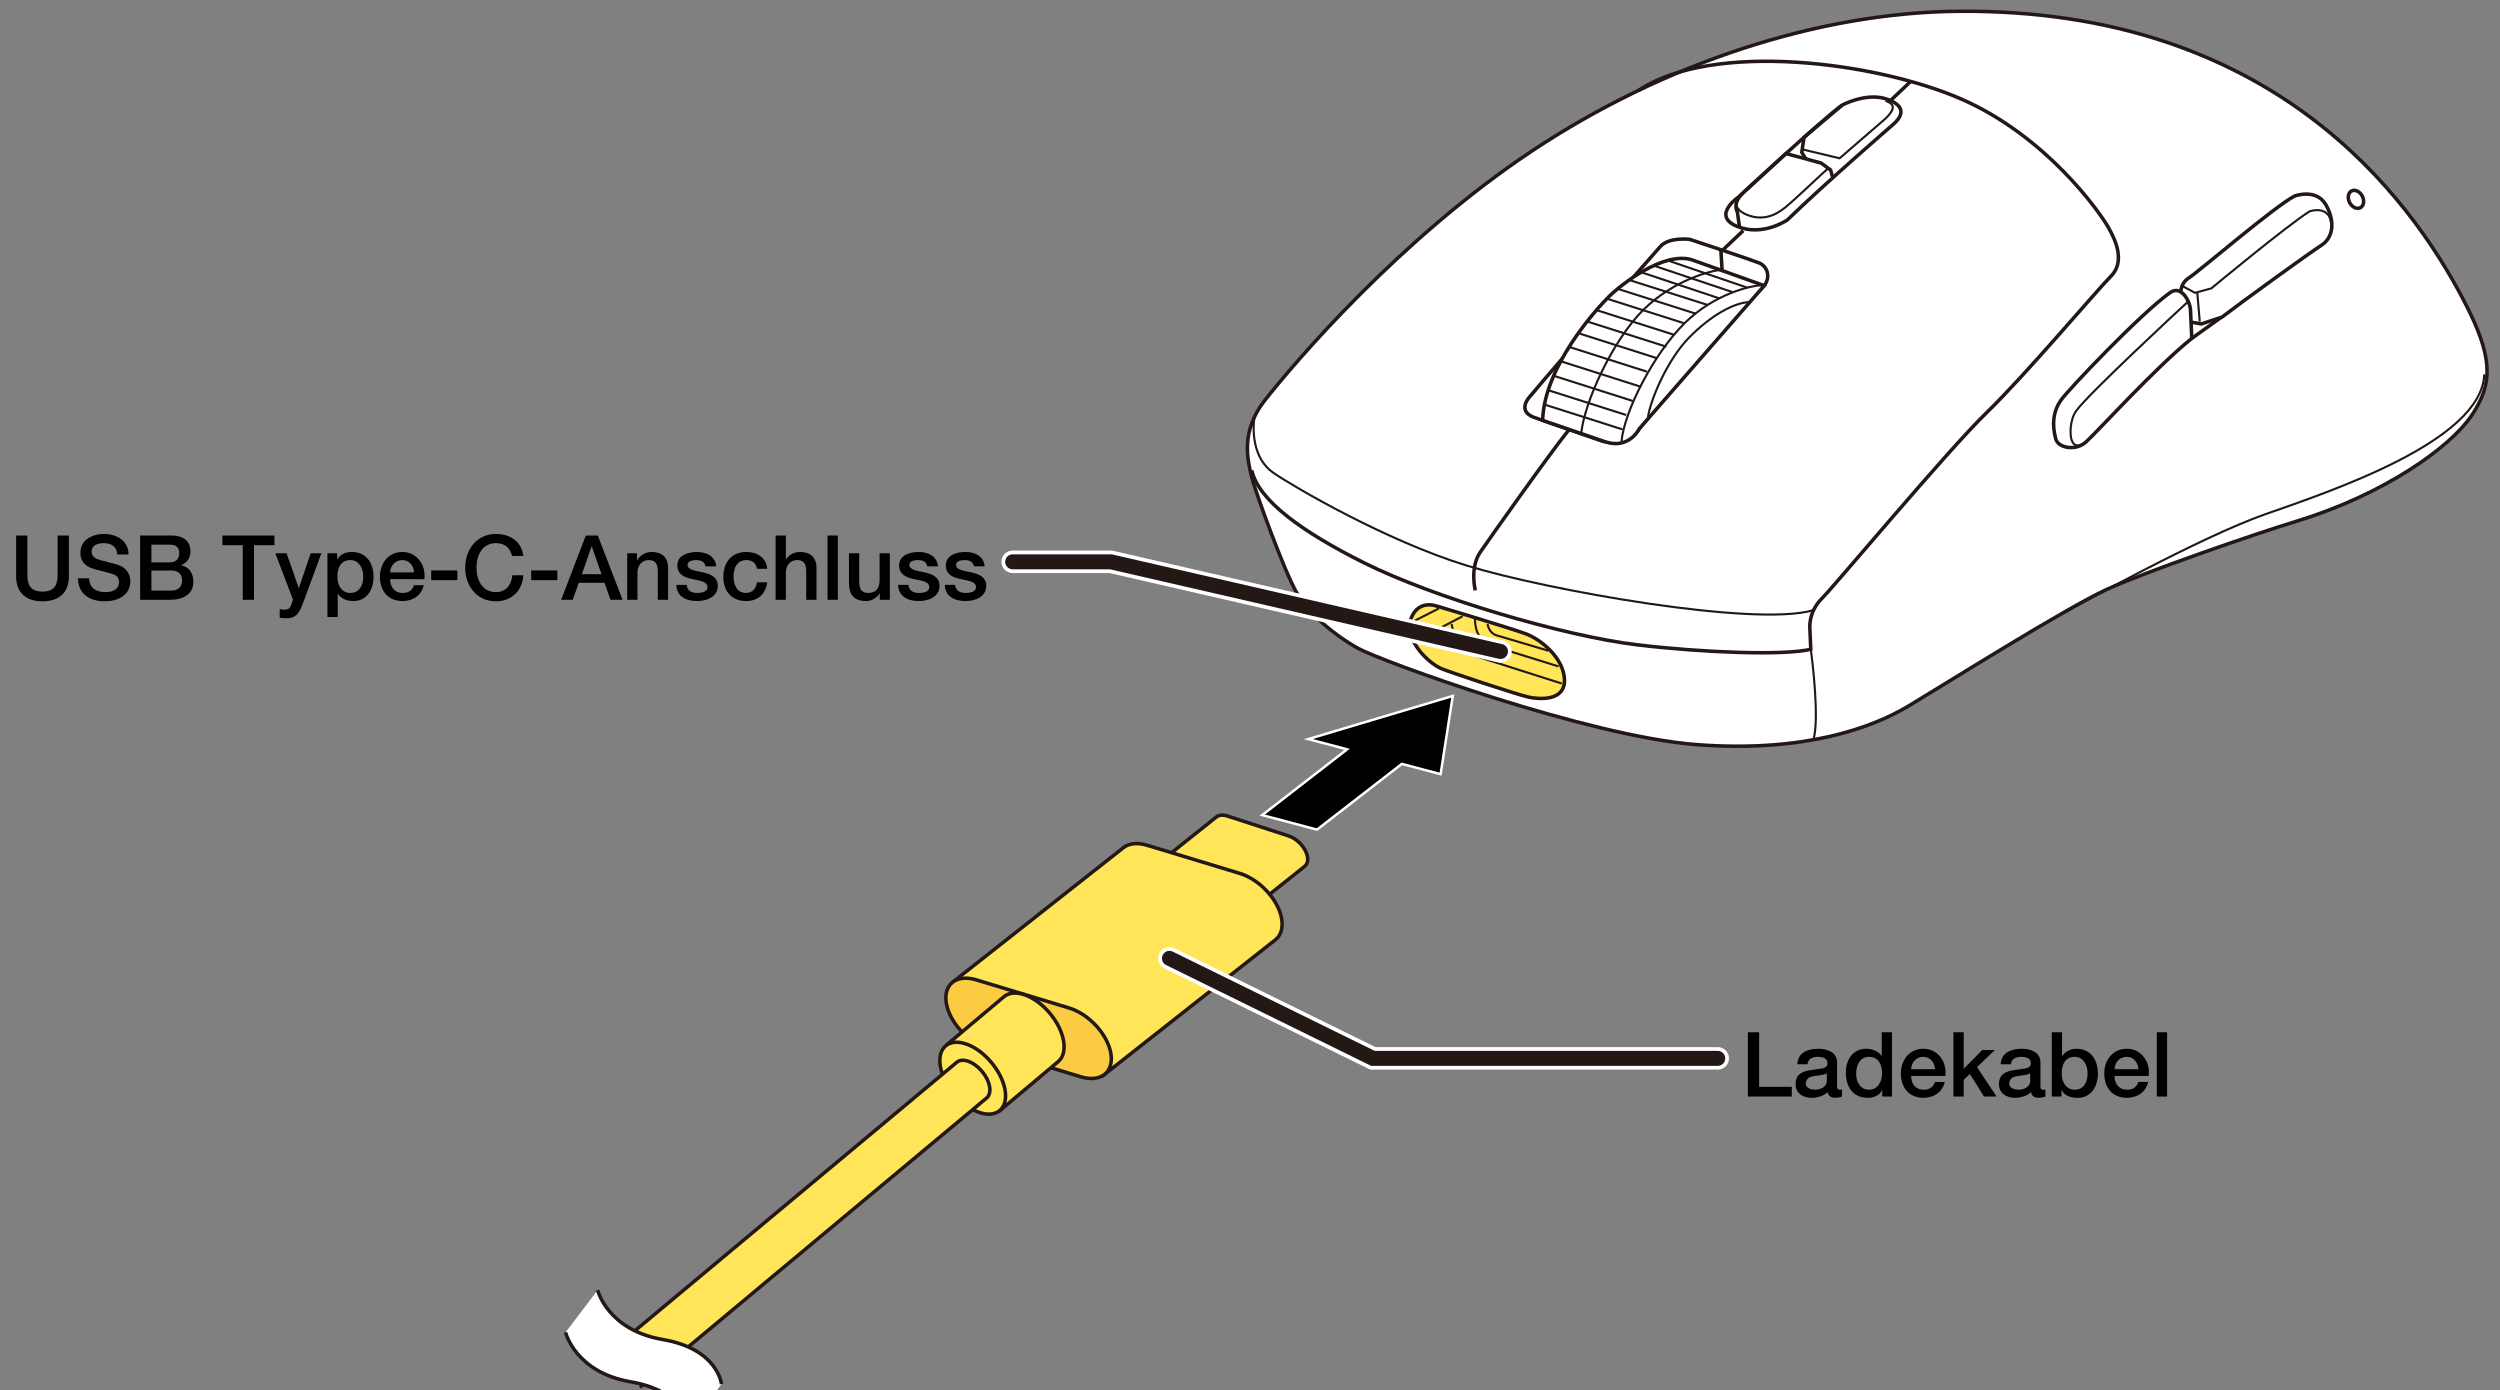 <?xml version="1.0" encoding="utf-8"?>
<!-- Generator: Adobe Illustrator 28.1.0, SVG Export Plug-In . SVG Version: 6.00 Build 0)  -->
<svg version="1.1" xmlns="http://www.w3.org/2000/svg" xmlns:xlink="http://www.w3.org/1999/xlink" x="0px" y="0px"
	 viewBox="0 0 500 278" enable-background="new 0 0 500 278" xml:space="preserve">
<rect x="0" y="0" width="500" height="278" fill="#808080" stroke="none"/>
<g id="レイヤー_1">
	<g>
		<g>
			<g>
				<polygon stroke="#FFFFFF" stroke-width="0.5" points="269.419,149.871 261.66,147.817 290.551,139.191 288.121,154.834 
					280.371,152.778 263.404,165.926 252.448,163.019 				"/>
			</g>
			<g>
				<path fill="#FFFFFF" stroke="#231815" stroke-width="0.709" stroke-miterlimit="10" d="M391.768,2.255
					c-27.88,0.214-58.867,10.338-85.298,27.889s-47.574,42.374-53.521,49.947c-4.847,6.172-3.424,11.841-2.703,14.966
					c0.721,3.125,6.728,19.474,9.13,23.561c2.403,4.087,7.449,8.415,12.254,11.059c4.806,2.645,45.893,17.551,67.517,19.234
					c21.625,1.683,35.32-3.366,42.529-7.693c7.208-4.328,31.716-19.714,39.645-23.321c7.929-3.606,29.375-11.027,37.963-13.644
					c17.36-5.289,30.755-14.726,35.08-21.217c4.325-6.491,4.296-11.648-1.682-23.08C481.871,39.28,454.48,1.775,391.768,2.255z"/>
				<path fill="#FFE557" stroke="#231815" stroke-width="0.709" stroke-miterlimit="10" d="M287.372,121.215
					c0,0,14.806,4.434,17.814,5.555c3.008,1.12,7.547,4.833,7.706,9.12c0.166,4.477-5.163,3.925-7.043,3.565
					s-16.355-5.15-17.792-5.819c-1.861-0.867-5.391-3.853-6.071-7.446C281.54,123.83,283.224,119.92,287.372,121.215z"/>
				<g>
					<path fill="none" stroke="#231815" stroke-width="0.709" stroke-miterlimit="10" d="M332.044,49.327
						c0,0-20.25,22.966-25.939,29.84c0,0-2.921,2.863,0.604,4.274l13.83,4.809c2.884,0.688,5.36,0.025,6.809-1.877
						c1.449-1.902,22.898-26.766,24.97-28.677c2.072-1.911,1.262-4.406-0.5-5.111c-1.762-0.705-13.827-4.704-13.827-4.704
						S333.819,47.312,332.044,49.327z"/>
					<g>
						<path fill="#FFFFFF" stroke="#231815" stroke-width="0.709" stroke-miterlimit="10" d="M308.524,84.072
							c0.306-10.69,10.619-22.123,13.173-24.668c2.555-2.545,10.993-9.146,16.644-7.454l14.502,5.175l-24.981,28.614
							c0,0-2.014,4.212-6.793,2.623L308.524,84.072z"/>
						<path fill="none" stroke="#231815" stroke-width="0.425" stroke-miterlimit="10" d="M324.29,88.328
							c0.586-6.201,6.506-17.613,12.589-23.657s13.583-7.569,15.391-7.632"/>
						<path fill="none" stroke="#231815" stroke-width="0.425" stroke-miterlimit="10" d="M316.245,86.712
							c0.586-6.201,6.289-18.651,12.373-24.695s13.788-7.961,15.596-8.025"/>
						<path fill="none" stroke="#231815" stroke-width="0.425" stroke-miterlimit="10" d="M329.595,83.455
							c0.418-3.278,3.831-11.476,8.208-15.927c4.378-4.452,8.934-6.966,12.049-7.116"/>
						
							<line fill="none" stroke="#231815" stroke-width="0.425" stroke-miterlimit="10" x1="308.75" y1="80.867" x2="324.486" y2="85.877"/>
						
							<line fill="none" stroke="#231815" stroke-width="0.425" stroke-miterlimit="10" x1="309.496" y1="77.996" x2="325.232" y2="83.006"/>
						
							<line fill="none" stroke="#231815" stroke-width="0.425" stroke-miterlimit="10" x1="310.811" y1="75.182" x2="326.546" y2="80.192"/>
						
							<line fill="none" stroke="#231815" stroke-width="0.425" stroke-miterlimit="10" x1="312.258" y1="72.288" x2="327.993" y2="77.298"/>
						
							<line fill="none" stroke="#231815" stroke-width="0.425" stroke-miterlimit="10" x1="313.676" y1="69.334" x2="329.412" y2="74.344"/>
						
							<line fill="none" stroke="#231815" stroke-width="0.425" stroke-miterlimit="10" x1="315.52" y1="66.591" x2="331.255" y2="71.601"/>
						
							<line fill="none" stroke="#231815" stroke-width="0.425" stroke-miterlimit="10" x1="317.542" y1="64.333" x2="333.277" y2="69.343"/>
						
							<line fill="none" stroke="#231815" stroke-width="0.425" stroke-miterlimit="10" x1="319.144" y1="61.971" x2="334.879" y2="66.981"/>
						
							<line fill="none" stroke="#231815" stroke-width="0.425" stroke-miterlimit="10" x1="321.143" y1="59.661" x2="336.879" y2="64.671"/>
						
							<line fill="none" stroke="#231815" stroke-width="0.425" stroke-miterlimit="10" x1="323.338" y1="57.706" x2="339.074" y2="62.716"/>
						
							<line fill="none" stroke="#231815" stroke-width="0.425" stroke-miterlimit="10" x1="325.914" y1="56.024" x2="341.649" y2="61.035"/>
						
							<line fill="none" stroke="#231815" stroke-width="0.425" stroke-miterlimit="10" x1="328.453" y1="54.524" x2="343.841" y2="59.67"/>
						
							<line fill="none" stroke="#231815" stroke-width="0.425" stroke-miterlimit="10" x1="330.661" y1="53.099" x2="346.472" y2="58.414"/>
						
							<line fill="none" stroke="#231815" stroke-width="0.425" stroke-miterlimit="10" x1="333.732" y1="52.155" x2="349.413" y2="57.519"/>
					</g>
				</g>
				<g>
					<path fill="none" stroke="#231815" stroke-width="0.709" stroke-miterlimit="10" d="M378.635,24.885
						c0,0-13.263,11.452-21.163,19.1c0,0-4.926,3.432-10.092,1.275s0.36-5.883,0.36-5.883s16.219-15.1,20.664-18.336
						c0,0,4.958-2.717,9.162-1.148C381.772,21.462,379.964,23.732,378.635,24.885z"/>
					<path fill="none" stroke="#231815" stroke-width="0.709" stroke-miterlimit="10" d="M347.905,45.46l-0.434-3.068
						c0,0-1.136-1.721,1.189-3.868l8.535-7.816l7.035,1.903l1.892,1.397l0.435,1.547"/>
					<polyline fill="none" stroke="#231815" stroke-width="0.709" stroke-miterlimit="10" points="361.174,31.784 360.355,30.478 
						360.802,27.472 368.405,21.041 					"/>
					<path fill="none" stroke="#231815" stroke-width="0.425" stroke-miterlimit="10" d="M348.148,39.058
						c-1.582,1.298-1.128,3.039,1.485,3.995c2.613,0.956,5.046,0.368,7.388-1.544s7.777-7.182,8.619-7.856"/>
					<path fill="none" stroke="#231815" stroke-width="0.425" stroke-miterlimit="10" d="M360.445,29.872l7.479,1.783l9.1-7.869
						c1.442-1.397,2.523-2.829,0.09-3.603"/>
				</g>
				<path fill="none" stroke="#231815" stroke-width="0.709" stroke-miterlimit="10" d="M438.36,67.677
					c0,0,3.255-2.312,5.868-4.201"/>
				<g>
					<g>
						<path fill="#FFFFFF" stroke="#231815" stroke-width="0.709" stroke-miterlimit="10" d="M436.519,64.163l-0.301-3.99
							c0,0-0.727-3.124,1.462-4.528c2.19-1.404,17.041-14.232,21.248-16.443c0,0,4.347-1.616,6.267,1.79
							c1.981,3.514,1.307,6.631-0.883,8.035c-2.19,1.404-15.613,11.097-19.913,14.392l-4.116,1.362L436.519,64.163z"/>
						<path fill="none" stroke="#231815" stroke-width="0.425" stroke-miterlimit="10" d="M436.429,57.174l2.566,1.39l3.274-0.889
							c0,0,15.269-12.672,19.648-15.401c0,0,3.926-1.394,4.324,2.455"/>
					</g>
					
						<line fill="none" stroke="#231815" stroke-width="0.425" stroke-miterlimit="10" x1="439.445" y1="58.441" x2="439.952" y2="64.3"/>
				</g>
				<g>
					<path fill="#FFFFFF" stroke="#231815" stroke-width="0.709" stroke-miterlimit="10" d="M434.064,58.495
						c-5.764,4.047-20.475,19.491-21.945,21.632c-1.47,2.141-1.771,4.707-0.959,7.69c0.468,1.72,3.888,2.503,6.026,0.591
						c2.138-1.912,13.863-14.847,21.173-20.731l-0.271-5.913C437.851,59.962,436.145,57.035,434.064,58.495z"/>
					<path fill="none" stroke="#231815" stroke-width="0.425" stroke-miterlimit="10" d="M437.647,60.283
						c-2.201,2.029-19.613,18.177-22.305,21.752c-1.525,2.025-1.3,5.083-1.055,5.837c0.245,0.753,0.765,2.004,2.899,0.537"/>
				</g>
				<path fill="none" stroke="#231815" stroke-width="0.709" stroke-miterlimit="10" d="M250.356,94.079
					c1.37,6.064,10.139,12.321,22.415,18.469c13.852,6.938,39.884,14.642,54.603,16.409c13.361,1.603,29.554,2.164,34.78,0.902
					l-0.18-4.147c0,0-0.36-3.246,2.343-5.95c2.703-2.705,25.049-29.512,32.978-37.205s21.985-24.403,24.868-27.288
					s1.081-7.092-0.601-9.977c-1.682-2.885-12.254-18.032-29.314-25.485s-49.767-11.625-64.529-1.725"/>
				<path fill="none" stroke="#231815" stroke-width="0.709" stroke-miterlimit="10" d="M295.057,118.078
					c0,0-1.147-4.554,1.015-7.68c2.162-3.125,13.466-19.143,17.791-24.552"/>
				<polyline fill="none" stroke="#231815" stroke-width="0.709" stroke-miterlimit="10" points="344.434,54.307 344.194,50.34 
					348.639,46.132 				"/>
				<path fill="none" stroke="#231815" stroke-width="0.425" stroke-miterlimit="10" d="M412.691,122.515"/>
				
					<line fill="none" stroke="#231815" stroke-width="0.709" stroke-miterlimit="10" x1="378.099" y1="20.114" x2="382.14" y2="16.283"/>
				<path fill="none" stroke="#231815" stroke-width="0.425" stroke-miterlimit="10" d="M406.21,126.304
					c9.488-5.486,34.067-18.952,46.767-23.429c12.7-4.477,43.441-14.585,43.874-28.016"/>
				<path fill="none" stroke="#231815" stroke-width="0.425" stroke-miterlimit="10" d="M362.154,129.859
					c0.333,2.331,1.744,13.929,0.533,18.095"/>
				<path fill="none" stroke="#231815" stroke-width="0.425" stroke-miterlimit="10" d="M282.058,126.513
					c0,0,2.307,1.002,3.328,0.461c1.021-0.541,7.148-3.727,7.148-3.727"/>
				<path fill="none" stroke="#231815" stroke-width="0.425" stroke-miterlimit="10" d="M282.143,125.651
					c0,0,0.06-1.202,1.261-1.743l4.385-2.224"/>
				<path fill="none" stroke="#231815" stroke-width="0.425" stroke-miterlimit="10" d="M290.312,124.81
					c0.481,2.885,2.102,5.59,5.827,6.732l16.219,5.169"/>
				<path fill="none" stroke="#231815" stroke-width="0.425" stroke-miterlimit="10" d="M294.982,123.52
					c0.015,1.41,0.135,4.595,3.559,5.677l13.155,4.087"/>
				<path fill="none" stroke="#231815" stroke-width="0.425" stroke-miterlimit="10" d="M297.52,124.81c0,0,0.18,1.683,1.682,2.224
					l10.512,3.125"/>
				<path fill="none" stroke="#231815" stroke-width="0.425" stroke-miterlimit="10" d="M250.902,83.366
					c-0.415,2.556-0.415,8.326,3.79,11.211s22.586,13.584,38.564,18.512c15.978,4.929,57.934,12.418,69.467,8.932"/>
			</g>
			<g>
				<g>
					<path fill="#FFE557" stroke="#231815" stroke-width="0.709" d="M247.464,183.999l13.441-10.707
						c0.504-0.396,0.738-1.078,0.586-1.959l0,0c-0.306-1.752-2.04-3.622-3.861-4.176l-12.196-3.97
						c-0.916-0.279-1.685-0.171-2.182,0.223l-13.137,10.48"/>
					<path fill="#FFFFFF" stroke="#231815" stroke-width="0.709" d="M248.337,181.819c-0.305-1.749-2.032-3.62-3.857-4.177
						l-12.199-3.966c-1.824-0.554-3.065,0.419-2.755,2.174l0,0c0.301,1.75,2.036,3.622,3.863,4.17l12.191,3.977
						C247.413,184.545,248.646,183.574,248.337,181.819L248.337,181.819z"/>
				</g>
				<g>
					<path fill="#FFE557" stroke="#231815" stroke-width="0.709" d="M220.284,215.369l34.775-27.394
						c1.087-0.846,1.602-2.33,1.264-4.248l0,0c-0.66-3.802-4.413-7.855-8.382-9.052l-18.531-5.623
						c-1.99-0.6-3.651-0.366-4.733,0.485l-34.136,26.894"/>
					<path fill="#FBCC41" stroke="#231815" stroke-width="0.709" d="M222.166,210.644c-0.665-3.807-4.41-7.863-8.376-9.059
						l-18.541-5.614c-3.963-1.204-6.65,0.911-5.98,4.711l0,0c0.657,3.808,4.417,7.861,8.369,9.061l18.553,5.625
						C220.153,216.558,222.829,214.445,222.166,210.644L222.166,210.644z"/>
				</g>
				<g>
					<path fill="#FFE557" stroke="#231815" stroke-width="0.709" stroke-linejoin="round" d="M199.713,222.339l11.927-10.02
						c2.079-1.729,1.338-6.046-1.645-9.634c-2.992-3.585-7.094-5.094-9.189-3.356l-11.629,9.781"/>
					<path fill="#FFE557" stroke="#231815" stroke-width="0.709" d="M193.377,208.851c-3.572-1.31-5.951,0.675-5.306,4.422
						c0.636,3.75,4.054,7.85,7.628,9.155c3.575,1.308,5.949-0.675,5.313-4.428C200.364,214.256,196.945,210.145,193.377,208.851z"/>
					<g>
						<g>
							<path fill="#322A29" stroke="#231815" stroke-width="0.709" d="M204.747,215.061L204.747,215.061L204.747,215.061z"/>
						</g>
					</g>
					<path fill="#FFE557" stroke="#231815" stroke-width="0.709" stroke-linejoin="round" d="M127.959,277.46l69.373-57.866
						c1.14-0.955,0.737-3.331-0.912-5.296c-1.644-1.978-3.912-2.807-5.051-1.852l-69.255,57.768"/>
				</g>
				<g>
					<path fill="#FFFFFF" d="M113.185,266.383c0,0,1.95,7.984,13.018,9.884c11.069,1.895,11.752,8.92,11.752,8.92l6.413-8.46
						c0,0-0.679-7.025-11.75-8.92c-11.071-1.895-13.021-9.881-13.021-9.881L113.185,266.383z"/>
					<path fill="none" stroke="#231815" stroke-width="0.709" d="M144.294,276.823c0,0-0.679-7.025-11.75-8.92
						c-11.071-1.895-13.018-9.881-13.018-9.881"/>
					<path fill="none" stroke="#231815" stroke-width="0.709" d="M137.881,285.283c0,0-0.681-7.025-11.75-8.92
						c-11.068-1.899-13.018-9.884-13.018-9.884"/>
				</g>
			</g>
		</g>
		
			<ellipse transform="matrix(0.883 -0.469 0.469 0.883 36.127 225.514)" fill="#FFFFFF" stroke="#231815" stroke-width="0.709" stroke-miterlimit="10" cx="471.394" cy="40.134" rx="1.42" ry="1.892"/>
	</g>
</g>
<g id="レイヤー_2">
	<polyline fill="none" stroke="#FFFFFF" stroke-width="4.5" stroke-linecap="round" stroke-miterlimit="10" points="
		233.888,191.672 274.578,211.672 343.544,211.672 	"/>
	<polyline fill="none" stroke="#231815" stroke-width="3" stroke-linecap="round" stroke-miterlimit="10" points="233.888,191.672 
		274.578,211.672 343.544,211.672 	"/>
	<g>
		<path d="M3.225,107.101h2.25v7.49c0,1.729,0.108,3.727,3.025,3.727s3.025-1.999,3.025-3.727v-7.49h2.25v8.229
			c0,3.295-2.106,4.934-5.275,4.934s-5.275-1.639-5.275-4.934V107.101z"/>
		<path d="M17.84,115.671c0,1.962,1.458,2.755,3.259,2.755c1.98,0,2.719-0.991,2.719-1.945c0-0.99-0.54-1.386-1.062-1.584
			c-0.918-0.342-2.053-0.576-3.835-1.062c-2.215-0.576-2.845-1.927-2.845-3.259c0-2.593,2.376-3.781,4.699-3.781
			c2.665,0,4.934,1.422,4.934,4.105h-2.251c-0.126-1.657-1.206-2.269-2.772-2.269c-1.044,0-2.359,0.378-2.359,1.674
			c0,0.918,0.612,1.386,1.53,1.656c0.198,0.054,3.043,0.792,3.709,0.991c1.674,0.522,2.502,1.908,2.502,3.277
			c0,2.881-2.575,4.033-5.113,4.033c-2.935,0-5.312-1.404-5.366-4.591H17.84z"/>
		<path d="M28.028,107.101h6.248c2.305,0,3.817,1.044,3.817,3.187c0,1.296-0.667,2.233-1.837,2.737v0.036
			c1.584,0.342,2.413,1.566,2.413,3.313c0,2.017-1.405,3.583-4.736,3.583h-5.905V107.101z M30.279,112.484h3.673
			c1.081,0,1.891-0.63,1.891-1.783c0-1.296-0.666-1.764-1.891-1.764h-3.673V112.484z M30.279,118.12h3.979
			c1.369,0,2.161-0.738,2.161-2.035c0-1.278-0.792-1.98-2.161-1.98h-3.979V118.12z"/>
		<path d="M44.479,107.101h10.407v1.945h-4.087v10.911h-2.25v-10.911h-4.069V107.101z"/>
		<path d="M55.063,110.648h2.25l2.431,6.95h0.036l2.359-6.95h2.143l-3.619,9.813c-0.667,1.674-1.134,3.187-3.295,3.187
			c-0.486,0-0.955-0.036-1.423-0.108v-1.729c0.342,0.054,0.63,0.126,0.973,0.126c0.936,0,1.206-0.504,1.44-1.296l0.234-0.72
			L55.063,110.648z"/>
		<path d="M65.485,110.648h1.945v1.26h0.036c0.576-1.081,1.675-1.513,2.881-1.513c2.935,0,4.357,2.215,4.357,4.952
			c0,2.521-1.278,4.861-4.015,4.861c-1.188,0-2.485-0.432-3.115-1.458h-0.036v4.646h-2.053V110.648z M70.077,112.016
			c-1.729,0-2.611,1.296-2.611,3.295c0,1.873,0.955,3.277,2.611,3.277c1.873,0,2.575-1.656,2.575-3.277
			C72.651,113.637,71.77,112.016,70.077,112.016z"/>
		<path d="M78.032,115.833c0,1.458,0.792,2.754,2.503,2.754c1.207,0,1.909-0.522,2.269-1.548h1.945
			c-0.432,2.035-2.197,3.169-4.213,3.169c-2.935,0-4.555-2.017-4.555-4.897c0-2.646,1.729-4.916,4.501-4.916
			c2.935,0,4.735,2.647,4.394,5.438H78.032z M82.821,114.483c-0.09-1.296-0.936-2.467-2.341-2.467c-1.422,0-2.395,1.081-2.449,2.467
			H82.821z"/>
		<path d="M86.239,114.087h5.239v1.944h-5.239V114.087z"/>
		<path d="M102.406,111.188c-0.378-1.495-1.333-2.557-3.205-2.557c-2.755,0-3.907,2.431-3.907,4.897
			c0,2.466,1.152,4.897,3.907,4.897c2.017,0,3.079-1.495,3.277-3.367h2.197c-0.198,3.079-2.359,5.204-5.474,5.204
			c-3.835,0-6.158-3.043-6.158-6.734c0-3.655,2.323-6.734,6.158-6.734c2.917,0,5.167,1.621,5.456,4.394H102.406z"/>
		<path d="M106.237,114.087h5.24v1.944h-5.24V114.087z"/>
		<path d="M117.164,107.101h2.395l4.952,12.856h-2.413l-1.206-3.403h-5.132l-1.206,3.403h-2.323L117.164,107.101z M116.372,114.843
			h3.925l-1.927-5.527h-0.054L116.372,114.843z"/>
		<path d="M125.442,110.648h1.945v1.368l0.036,0.036c0.63-1.026,1.674-1.657,2.899-1.657c2.034,0,3.295,1.062,3.295,3.169v6.392
			h-2.053v-5.852c-0.054-1.458-0.594-2.089-1.818-2.089c-1.369,0-2.251,1.081-2.251,2.449v5.492h-2.053V110.648z"/>
		<path d="M137.323,116.968c0.126,1.206,1.008,1.62,2.106,1.62c0.792,0,2.125-0.162,2.071-1.224
			c-0.054-1.081-1.548-1.207-3.043-1.548c-1.513-0.324-2.989-0.864-2.989-2.755c0-2.035,2.196-2.665,3.889-2.665
			c1.908,0,3.655,0.774,3.889,2.863h-2.143c-0.198-0.991-0.973-1.243-1.891-1.243c-0.594,0-1.693,0.144-1.693,0.955
			c0,1.008,1.513,1.17,3.025,1.494c1.495,0.342,3.007,0.882,3.007,2.719c0,2.215-2.232,3.025-4.159,3.025
			c-2.358,0-4.069-1.044-4.123-3.241H137.323z"/>
		<path d="M151.4,113.763c-0.162-1.152-0.972-1.747-2.125-1.747c-1.062,0-2.557,0.576-2.557,3.385c0,1.548,0.685,3.187,2.467,3.187
			c1.207,0,2.017-0.774,2.215-2.125h2.053c-0.378,2.431-1.873,3.745-4.268,3.745c-2.917,0-4.519-2.07-4.519-4.807
			c0-2.809,1.53-5.006,4.591-5.006c2.161,0,3.997,1.081,4.195,3.367H151.4z"/>
		<path d="M155.124,107.101h2.053v4.771h0.036c0.504-0.846,1.566-1.477,2.791-1.477c2.034,0,3.295,1.062,3.295,3.169v6.392h-2.053
			v-5.852c-0.054-1.458-0.594-2.089-1.818-2.089c-1.369,0-2.251,1.081-2.251,2.449v5.492h-2.053V107.101z"/>
		<path d="M165.51,107.101h2.053v12.856h-2.053V107.101z"/>
		<path d="M177.969,119.957h-2.017v-1.296h-0.036c-0.504,0.937-1.621,1.548-2.647,1.548c-2.449,0-3.475-1.206-3.475-3.655v-5.906
			h2.053v5.708c0,1.639,0.648,2.232,1.783,2.232c1.71,0,2.287-1.098,2.287-2.539v-5.401h2.053V119.957z"/>
		<path d="M181.675,116.968c0.126,1.206,1.008,1.62,2.106,1.62c0.792,0,2.125-0.162,2.071-1.224
			c-0.054-1.081-1.548-1.207-3.043-1.548c-1.513-0.324-2.989-0.864-2.989-2.755c0-2.035,2.196-2.665,3.889-2.665
			c1.908,0,3.655,0.774,3.889,2.863h-2.143c-0.198-0.991-0.973-1.243-1.891-1.243c-0.594,0-1.693,0.144-1.693,0.955
			c0,1.008,1.513,1.17,3.025,1.494c1.495,0.342,3.007,0.882,3.007,2.719c0,2.215-2.232,3.025-4.159,3.025
			c-2.358,0-4.069-1.044-4.123-3.241H181.675z"/>
		<path d="M191.017,116.968c0.126,1.206,1.008,1.62,2.106,1.62c0.792,0,2.125-0.162,2.071-1.224
			c-0.054-1.081-1.548-1.207-3.043-1.548c-1.513-0.324-2.989-0.864-2.989-2.755c0-2.035,2.196-2.665,3.889-2.665
			c1.908,0,3.655,0.774,3.889,2.863h-2.143c-0.198-0.991-0.973-1.243-1.891-1.243c-0.594,0-1.693,0.144-1.693,0.955
			c0,1.008,1.513,1.17,3.025,1.494c1.495,0.342,3.007,0.882,3.007,2.719c0,2.215-2.232,3.025-4.159,3.025
			c-2.358,0-4.069-1.044-4.123-3.241H191.017z"/>
	</g>
	<g>
		<path d="M349.575,206.454h2.25v10.912h6.536v1.944h-8.786V206.454z"/>
		<path d="M367.415,217.239c0,0.504,0.108,0.703,0.486,0.703h0.216c0.09,0,0.18-0.018,0.288-0.036v1.422
			c-0.306,0.108-0.954,0.234-1.296,0.234c-0.847,0-1.423-0.288-1.585-1.134c-0.811,0.792-2.125,1.134-3.223,1.134
			c-1.675,0-3.188-0.9-3.188-2.719c0-2.323,1.854-2.701,3.583-2.899c1.495-0.288,2.791-0.09,2.791-1.314
			c0-1.08-1.116-1.26-1.927-1.26c-1.152,0-1.962,0.468-2.053,1.477h-2.052c0.144-2.395,2.16-3.097,4.23-3.097
			c1.819,0,3.728,0.738,3.728,2.701V217.239z M365.362,214.646c-0.63,0.415-1.603,0.396-2.521,0.558
			c-0.883,0.145-1.675,0.468-1.675,1.549c0,0.936,1.171,1.188,1.891,1.188c0.9,0,2.305-0.468,2.305-1.765V214.646z"/>
		<path d="M378.396,219.31h-1.945v-1.26h-0.036c-0.558,1.08-1.71,1.512-2.881,1.512c-2.935,0-4.356-2.179-4.356-4.969
			c0-3.385,1.998-4.844,4.033-4.844c1.152,0,2.467,0.432,3.097,1.458h0.036v-4.753h2.053V219.31z M373.804,217.941
			c1.818,0,2.61-1.675,2.61-3.295c0-2.07-0.99-3.277-2.574-3.277c-1.927,0-2.611,1.729-2.611,3.385
			C371.229,216.356,372.021,217.941,373.804,217.941z"/>
		<path d="M382.227,215.186c0,1.458,0.793,2.755,2.503,2.755c1.207,0,1.909-0.522,2.269-1.549h1.945
			c-0.433,2.035-2.197,3.169-4.214,3.169c-2.935,0-4.555-2.017-4.555-4.897c0-2.646,1.729-4.916,4.501-4.916
			c2.935,0,4.735,2.647,4.394,5.438H382.227z M387.017,213.836c-0.09-1.296-0.937-2.467-2.341-2.467
			c-1.423,0-2.395,1.081-2.449,2.467H387.017z"/>
		<path d="M390.687,206.454h2.053v7.31l3.709-3.763h2.521l-3.565,3.421l3.907,5.888h-2.502l-2.846-4.52l-1.224,1.188v3.331h-2.053
			V206.454z"/>
		<path d="M408.094,217.239c0,0.504,0.108,0.703,0.486,0.703h0.217c0.09,0,0.18-0.018,0.288-0.036v1.422
			c-0.307,0.108-0.955,0.234-1.297,0.234c-0.847,0-1.423-0.288-1.584-1.134c-0.811,0.792-2.125,1.134-3.224,1.134
			c-1.674,0-3.187-0.9-3.187-2.719c0-2.323,1.854-2.701,3.583-2.899c1.494-0.288,2.791-0.09,2.791-1.314
			c0-1.08-1.116-1.26-1.927-1.26c-1.152,0-1.963,0.468-2.053,1.477h-2.053c0.145-2.395,2.161-3.097,4.231-3.097
			c1.818,0,3.727,0.738,3.727,2.701V217.239z M406.042,214.646c-0.631,0.415-1.603,0.396-2.521,0.558
			c-0.882,0.145-1.674,0.468-1.674,1.549c0,0.936,1.17,1.188,1.891,1.188c0.899,0,2.305-0.468,2.305-1.765V214.646z"/>
		<path d="M410.359,206.454h2.053v4.753h0.036c0.576-0.9,1.711-1.458,2.772-1.458c2.936,0,4.357,2.215,4.357,4.952
			c0,2.521-1.278,4.861-4.015,4.861c-1.261,0-2.611-0.306-3.224-1.53h-0.035v1.278h-1.945V206.454z M414.951,211.369
			c-1.729,0-2.611,1.296-2.611,3.295c0,1.873,0.955,3.277,2.611,3.277c1.872,0,2.574-1.657,2.574-3.277
			C417.525,212.99,416.644,211.369,414.951,211.369z"/>
		<path d="M422.906,215.186c0,1.458,0.792,2.755,2.503,2.755c1.206,0,1.908-0.522,2.269-1.549h1.944
			c-0.432,2.035-2.196,3.169-4.213,3.169c-2.936,0-4.556-2.017-4.556-4.897c0-2.646,1.729-4.916,4.501-4.916
			c2.936,0,4.736,2.647,4.394,5.438H422.906z M427.695,213.836c-0.09-1.296-0.936-2.467-2.341-2.467
			c-1.422,0-2.395,1.081-2.448,2.467H427.695z"/>
		<path d="M431.365,206.454h2.053v12.856h-2.053V206.454z"/>
	</g>
	<polyline fill="none" stroke="#FFFFFF" stroke-width="4.5" stroke-linecap="round" stroke-miterlimit="10" points="
		300.095,130.293 222.164,112.362 202.534,112.362 	"/>
	<polyline fill="none" stroke="#231815" stroke-width="3" stroke-linecap="round" stroke-miterlimit="10" points="300.095,130.293 
		222.164,112.362 202.534,112.362 	"/>
	<g>
	</g>
	<g>
	</g>
	<g>
	</g>
	<g>
	</g>
	<g>
	</g>
	<g>
	</g>
	<g>
	</g>
	<g>
	</g>
	<g>
	</g>
	<g>
	</g>
	<g>
	</g>
</g>
</svg>
